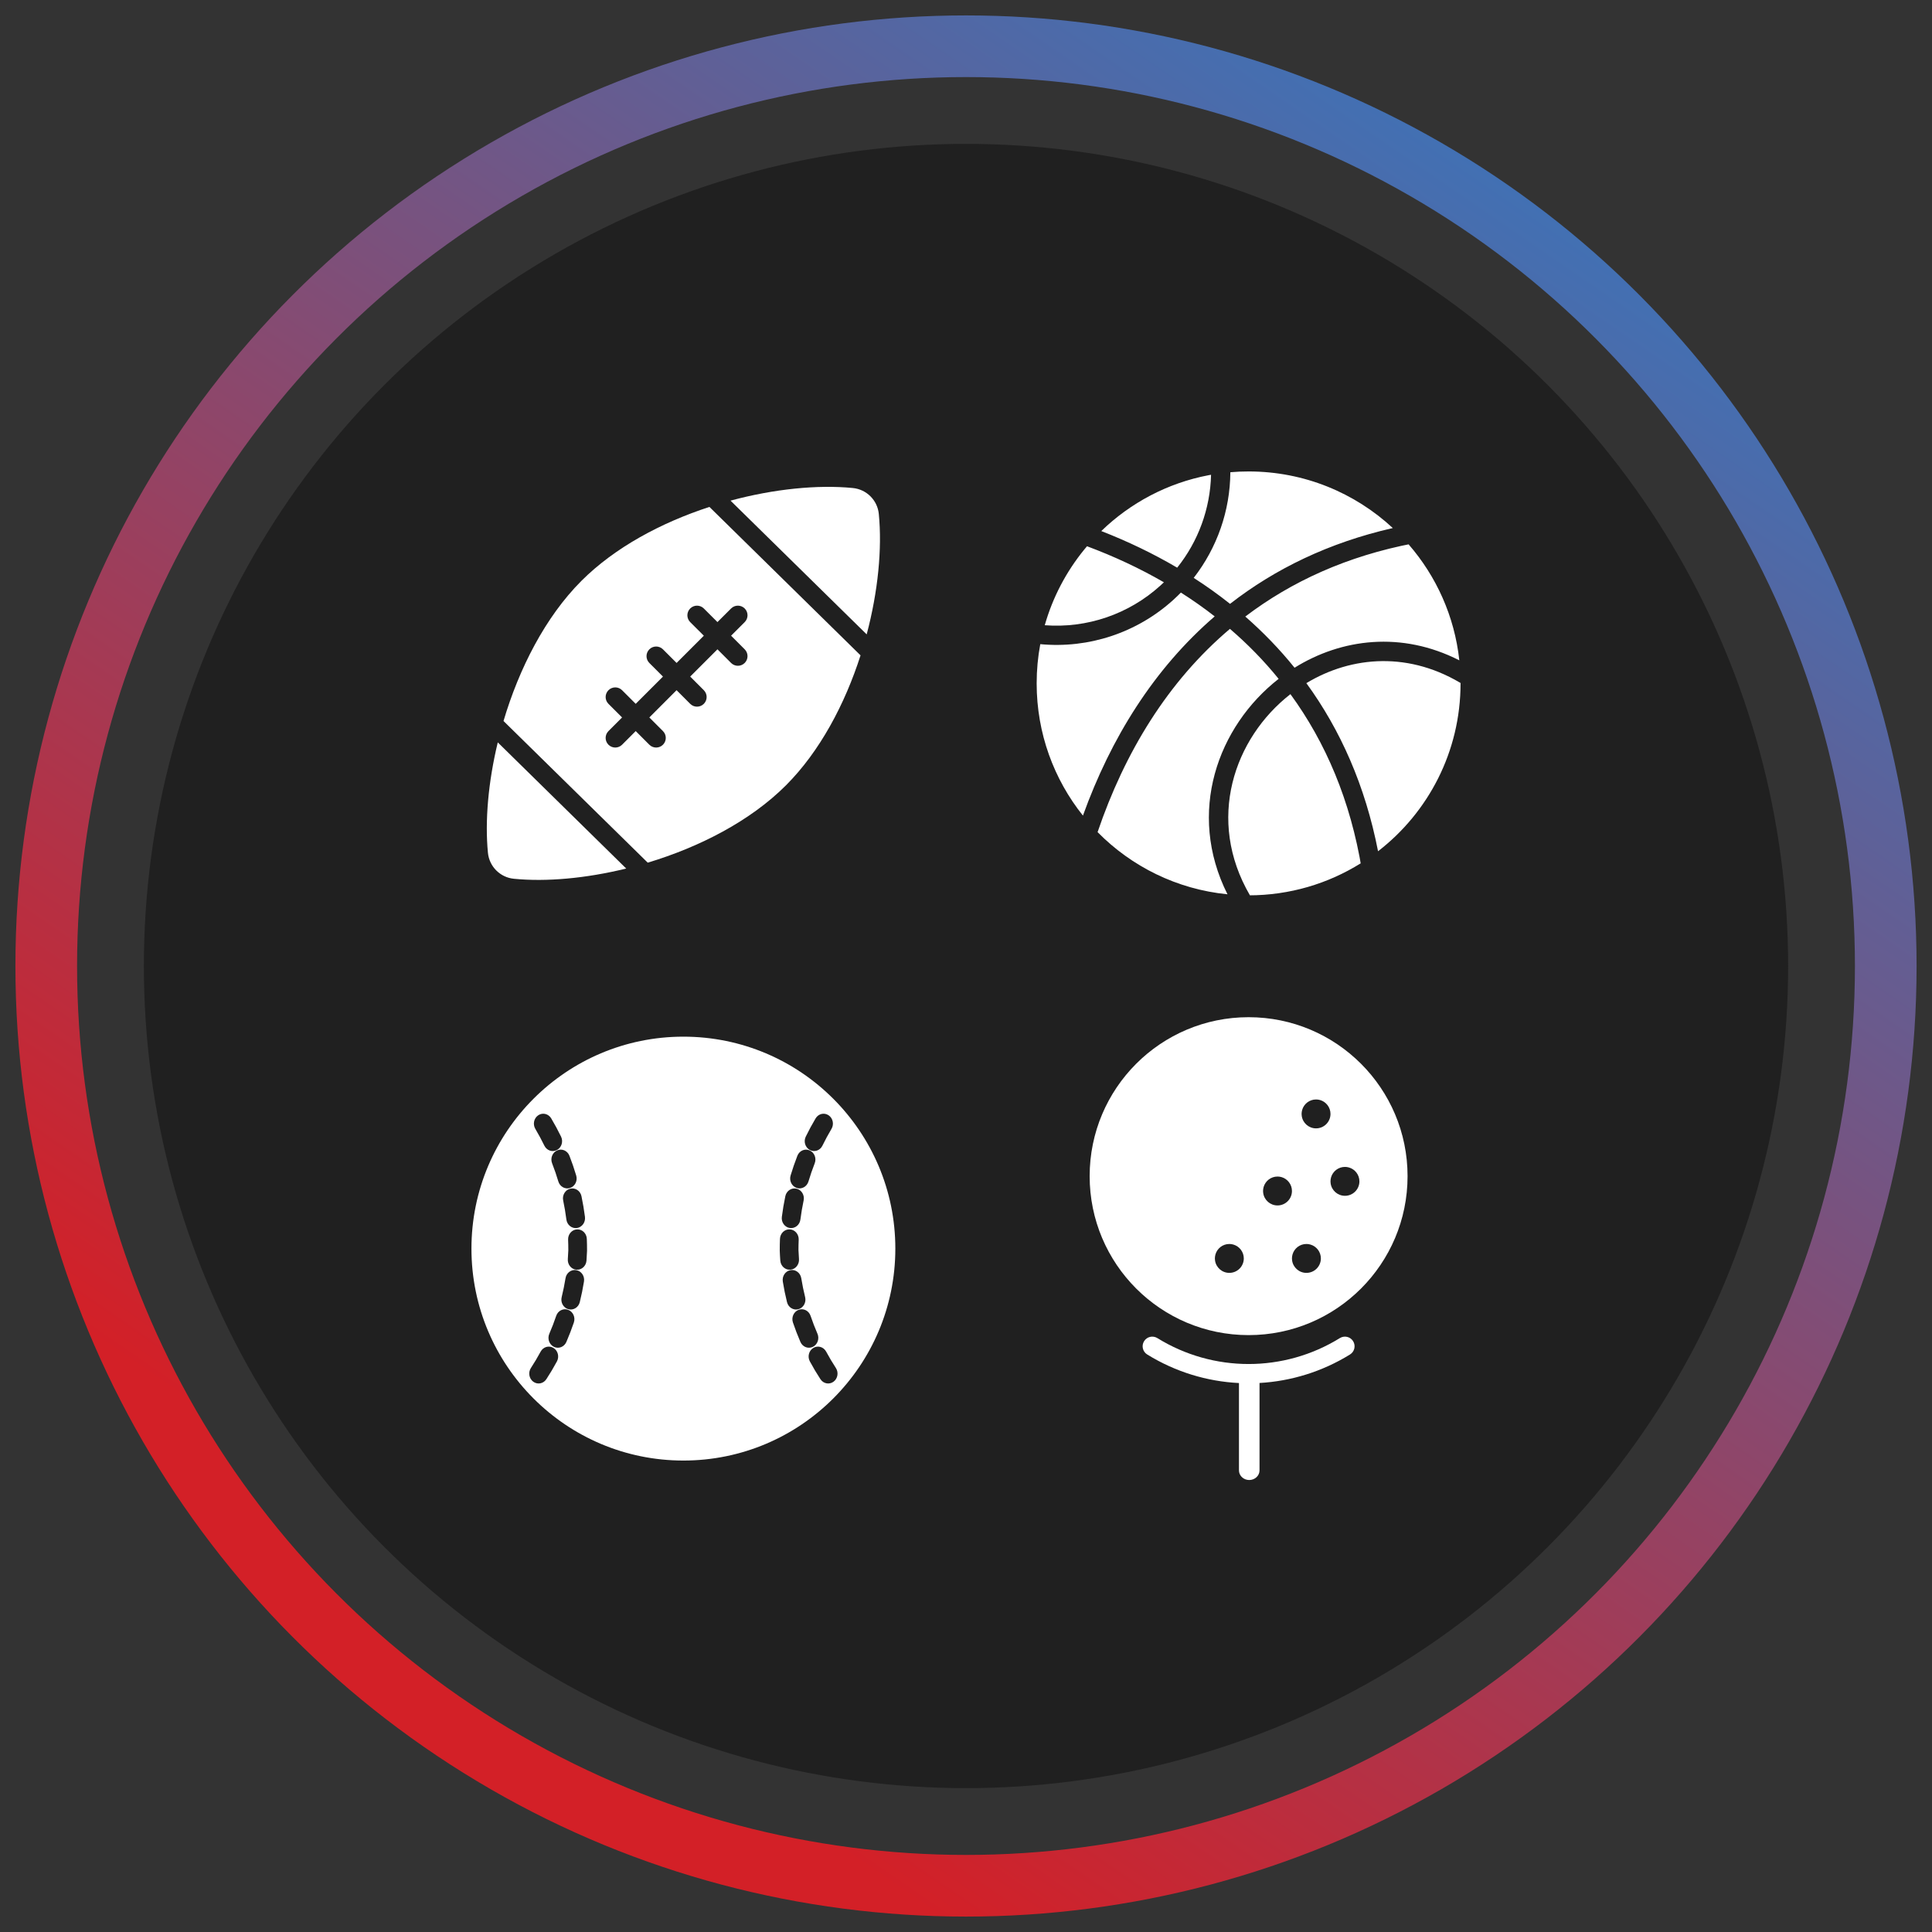 <?xml version="1.0" encoding="UTF-8"?>
<svg width="94px" height="94px" viewBox="0 0 94 94" version="1.1" xmlns="http://www.w3.org/2000/svg" xmlns:xlink="http://www.w3.org/1999/xlink">
    <rect x="0" y="0" width="94" height="94" fill="#333333" stroke="none"/>
    <!-- Generator: Sketch 60.1 (88133) - https://sketch.com -->
    <title>ic-sports</title>
    <desc>Created with Sketch.</desc>
    <defs>
        <linearGradient x1="32.596%" y1="91.852%" x2="90.13%" y2="8.096%" id="linearGradient-1">
            <stop stop-color="#D32027" offset="0%"></stop>
            <stop stop-color="#3B74BA" offset="100%"></stop>
        </linearGradient>
    </defs>
    <g id="Landing" stroke="none" stroke-width="1" fill="none" fill-rule="evenodd">
        <g id="Large---Athlete-Landing" transform="translate(-913, -3403)">
            <g id="PlaySqorr-Different" transform="translate(0, 3195)">
                <g id="icon/marketing-web/sports" transform="translate(910, 205)">
                    <circle id="Outer" stroke="url(#linearGradient-1)" stroke-width="3" cx="50" cy="50" r="44.75"></circle>
                    <circle id="Inner" fill="#202020" fill-rule="evenodd" cx="50" cy="50" r="40"></circle>
                    <g id="icon/sport/golf" transform="translate(52.5, 52.5)" fill="#FFFFFF" fill-rule="evenodd">
                        <path d="M16.336,15.756 C16.472,15.976 16.404,16.265 16.184,16.401 C14.829,17.239 13.313,17.701 11.781,17.788 L11.781,22.041 C11.781,22.3 11.557,22.509 11.281,22.509 C11.036,22.509 10.832,22.344 10.789,22.125 L10.781,22.041 L10.781,17.791 C9.228,17.714 7.69,17.25 6.316,16.401 C6.096,16.265 6.028,15.976 6.164,15.756 C6.3,15.535 6.589,15.467 6.809,15.603 C9.531,17.286 12.969,17.286 15.691,15.603 C15.911,15.467 16.2,15.535 16.336,15.756 Z M11.25,-0.009 C15.522,-0.009 18.984,3.453 18.984,7.725 C18.984,11.997 15.522,15.459 11.25,15.459 C6.978,15.459 3.516,11.997 3.516,7.725 C3.516,3.453 6.978,-0.009 11.25,-0.009 Z M14.062,11.025 C13.742,11.025 13.472,11.239 13.387,11.532 L13.366,11.633 L13.359,11.728 L13.366,11.824 C13.412,12.167 13.707,12.431 14.062,12.431 C14.451,12.431 14.766,12.116 14.766,11.728 C14.766,11.408 14.551,11.137 14.258,11.053 L14.158,11.031 L14.062,11.025 Z M10.312,11.025 C9.992,11.025 9.722,11.239 9.637,11.532 L9.616,11.633 L9.609,11.728 L9.616,11.824 C9.662,12.167 9.957,12.431 10.312,12.431 C10.701,12.431 11.016,12.116 11.016,11.728 C11.016,11.408 10.801,11.137 10.508,11.053 L10.408,11.031 L10.312,11.025 Z M12.656,7.744 C12.336,7.744 12.066,7.958 11.981,8.251 L11.96,8.351 L11.953,8.447 L11.96,8.542 C12.006,8.885 12.3,9.15 12.656,9.15 C13.045,9.15 13.359,8.835 13.359,8.447 C13.359,8.127 13.145,7.856 12.852,7.771 L12.752,7.75 L12.656,7.744 Z M15.938,7.275 C15.617,7.275 15.347,7.489 15.262,7.782 L15.241,7.883 L15.234,7.978 L15.241,8.074 C15.287,8.417 15.582,8.681 15.938,8.681 C16.326,8.681 16.641,8.366 16.641,7.978 C16.641,7.658 16.426,7.387 16.133,7.303 L16.033,7.281 L15.938,7.275 Z M14.531,3.994 C14.211,3.994 13.941,4.208 13.856,4.501 L13.835,4.601 L13.828,4.697 L13.835,4.792 C13.881,5.135 14.175,5.4 14.531,5.4 C14.92,5.4 15.234,5.085 15.234,4.697 C15.234,4.377 15.02,4.106 14.727,4.021 L14.627,4 L14.531,3.994 Z" id="ic-golf"></path>
                    </g>
                    <g id="icon/sport/tennis" transform="translate(25, 52.5)" fill="#FFFFFF" fill-rule="evenodd">
                        <path d="M11.25,0.938 C16.945,0.938 21.562,5.555 21.562,11.25 C21.562,16.945 16.945,21.562 11.25,21.562 C5.555,21.562 0.938,16.945 0.938,11.25 C0.938,5.555 5.555,0.938 11.25,0.938 Z M4.305,16.261 C4.158,16.534 4,16.8 3.831,17.058 C3.688,17.276 3.74,17.576 3.947,17.727 C4.154,17.878 4.438,17.823 4.581,17.605 C4.765,17.324 4.937,17.035 5.097,16.738 C5.222,16.507 5.146,16.214 4.927,16.082 C4.708,15.95 4.43,16.031 4.305,16.261 Z M17.573,16.082 C17.354,16.213 17.278,16.507 17.403,16.738 C17.563,17.035 17.735,17.324 17.919,17.605 C18.062,17.823 18.346,17.878 18.553,17.727 C18.76,17.576 18.812,17.277 18.669,17.058 C18.5,16.8 18.342,16.534 18.195,16.261 C18.07,16.031 17.792,15.95 17.573,16.082 Z M5.062,14.521 C4.962,14.816 4.851,15.107 4.727,15.392 C4.622,15.634 4.723,15.92 4.952,16.03 C5.181,16.14 5.451,16.034 5.556,15.792 C5.69,15.482 5.812,15.165 5.921,14.844 C6.005,14.593 5.881,14.318 5.644,14.229 C5.407,14.14 5.147,14.27 5.062,14.521 Z M16.856,14.229 C16.619,14.318 16.495,14.593 16.579,14.843 C16.688,15.165 16.81,15.482 16.944,15.792 C17.049,16.034 17.319,16.14 17.548,16.03 C17.777,15.92 17.878,15.634 17.773,15.392 C17.649,15.107 17.538,14.816 17.438,14.521 C17.353,14.27 17.093,14.14 16.856,14.229 Z M16.46,12.298 C16.211,12.343 16.045,12.591 16.087,12.853 C16.141,13.19 16.209,13.524 16.291,13.854 C16.354,14.111 16.603,14.265 16.847,14.198 C17.09,14.131 17.236,13.869 17.173,13.611 C17.098,13.308 17.035,13.001 16.985,12.691 C16.943,12.43 16.708,12.253 16.46,12.298 Z M5.515,12.691 C5.465,13.001 5.402,13.308 5.328,13.611 C5.264,13.868 5.41,14.131 5.653,14.198 C5.897,14.265 6.146,14.111 6.209,13.854 C6.291,13.524 6.359,13.19 6.413,12.853 C6.456,12.591 6.289,12.342 6.041,12.298 C5.793,12.253 5.557,12.429 5.515,12.691 Z M6.076,10.315 C5.824,10.327 5.63,10.551 5.641,10.817 C5.648,10.99 5.652,11.162 5.651,11.335 C5.646,11.471 5.638,11.611 5.627,11.757 C5.606,12.022 5.792,12.254 6.043,12.276 C6.294,12.298 6.514,12.101 6.535,11.836 C6.547,11.676 6.556,11.523 6.562,11.355 C6.563,11.149 6.559,10.961 6.551,10.774 C6.54,10.508 6.327,10.303 6.076,10.315 Z M16.425,10.314 C16.173,10.302 15.96,10.508 15.949,10.773 C15.941,10.961 15.937,11.15 15.938,11.338 C15.944,11.523 15.953,11.676 15.965,11.836 C15.986,12.101 16.206,12.298 16.457,12.276 C16.708,12.254 16.894,12.022 16.874,11.757 C16.862,11.611 16.854,11.472 16.849,11.319 C16.849,11.163 16.852,10.99 16.86,10.817 C16.871,10.551 16.676,10.326 16.425,10.314 Z M5.747,8.334 C5.501,8.392 5.346,8.649 5.401,8.908 C5.465,9.215 5.518,9.524 5.557,9.835 C5.591,10.098 5.82,10.283 6.07,10.248 C6.319,10.212 6.494,9.97 6.461,9.707 C6.417,9.368 6.361,9.032 6.291,8.699 C6.236,8.44 5.992,8.276 5.747,8.334 Z M16.21,8.699 C16.14,9.032 16.083,9.368 16.04,9.706 C16.006,9.97 16.181,10.212 16.431,10.247 C16.68,10.283 16.91,10.098 16.943,9.835 C16.983,9.524 17.035,9.214 17.1,8.908 C17.155,8.649 17,8.392 16.754,8.334 C16.508,8.276 16.265,8.44 16.21,8.699 Z M5.11,6.471 C4.877,6.572 4.766,6.853 4.862,7.099 C4.975,7.389 5.077,7.684 5.166,7.984 C5.242,8.237 5.498,8.378 5.738,8.298 C5.978,8.218 6.111,7.948 6.035,7.695 C5.938,7.369 5.828,7.048 5.705,6.732 C5.609,6.487 5.343,6.369 5.11,6.471 Z M16.796,6.733 C16.673,7.048 16.563,7.369 16.465,7.695 C16.39,7.948 16.523,8.218 16.763,8.298 C17.003,8.378 17.259,8.237 17.335,7.984 C17.424,7.684 17.526,7.389 17.639,7.099 C17.735,6.853 17.624,6.572 17.391,6.471 C17.158,6.37 16.892,6.487 16.796,6.733 Z M4.19,4.761 C3.977,4.902 3.912,5.199 4.046,5.424 C4.204,5.691 4.351,5.964 4.487,6.243 C4.603,6.479 4.877,6.572 5.101,6.45 C5.325,6.329 5.413,6.038 5.298,5.802 C5.15,5.499 4.99,5.202 4.818,4.913 C4.684,4.688 4.403,4.62 4.19,4.761 Z M17.684,4.913 C17.512,5.202 17.351,5.499 17.204,5.802 C17.088,6.038 17.176,6.328 17.4,6.45 C17.624,6.571 17.899,6.479 18.014,6.242 C18.15,5.963 18.297,5.691 18.456,5.424 C18.589,5.199 18.525,4.902 18.312,4.761 C18.099,4.62 17.817,4.688 17.684,4.913 Z" id="Tennis"></path>
                    </g>
                    <g id="icon/sport/basketball" transform="translate(52.5, 25)" fill="#FFFFFF" fill-rule="evenodd">
                        <path d="M13.285,11.773 C14.995,14.115 16.209,16.947 16.758,20.315 L16.704,20.004 C15.122,20.992 13.253,21.562 11.25,21.562 L11.315,21.562 C9.171,17.886 10.531,13.92 13.285,11.773 Z M10.342,8.597 C11.2,9.334 11.994,10.144 12.711,11.029 C9.748,13.344 8.224,17.531 10.222,21.511 C7.756,21.268 5.547,20.156 3.902,18.486 C5.22,14.61 7.314,11.158 10.342,8.597 Z M14.06,11.238 C16.262,9.907 19.117,9.668 21.779,11.364 L21.562,11.232 L21.562,11.25 C21.562,14.574 19.99,17.531 17.548,19.417 C16.925,16.224 15.715,13.51 14.06,11.238 Z M7.955,6.831 C8.524,7.192 9.073,7.578 9.6,7.99 C6.639,10.542 4.548,13.911 3.189,17.683 C1.78,15.92 0.938,13.683 0.938,11.25 C0.938,10.598 0.998,9.96 1.114,9.341 C3.471,9.564 5.822,8.786 7.586,7.187 L7.586,7.187 L7.806,6.98 Z M19.034,4.485 C20.378,6.031 21.27,7.981 21.502,10.128 C18.691,8.696 15.765,9.069 13.486,10.488 C12.758,9.584 11.955,8.755 11.089,7.998 C13.33,6.295 16.04,5.053 19.276,4.436 Z M3.388,4.577 C4.697,5.066 5.95,5.649 7.129,6.331 C7.072,6.385 7.015,6.439 6.956,6.492 C5.42,7.885 3.384,8.577 1.332,8.42 C1.719,7.057 2.38,5.81 3.251,4.741 Z M11.25,0.938 C13.96,0.938 16.425,1.983 18.266,3.692 C15.156,4.401 12.533,5.679 10.347,7.38 C9.781,6.931 9.191,6.509 8.579,6.116 C9.718,4.653 10.35,2.847 10.362,0.976 C10.653,0.95 10.95,0.938 11.25,0.938 Z M9.423,1.1 C9.383,2.752 8.801,4.34 7.775,5.62 C6.609,4.934 5.372,4.341 4.082,3.838 C5.494,2.47 7.296,1.504 9.306,1.12 Z" id="ic-basketball"></path>
                    </g>
                    <g id="icon/sport/american-football" transform="translate(25, 25)" fill="#FFFFFF" fill-rule="evenodd">
                        <path d="M2.219,14.12 L8.468,20.258 C6.505,20.74 4.575,20.911 3.006,20.756 C2.335,20.692 1.805,20.161 1.74,19.491 C1.589,17.946 1.753,16.051 2.219,14.12 Z M12.517,2.664 L19.869,9.886 C19.108,12.258 17.891,14.558 16.239,16.211 C14.498,17.951 12.028,19.215 9.515,19.972 L2.498,13.08 C3.253,10.535 4.526,8.025 6.288,6.262 C7.918,4.632 10.178,3.426 12.517,2.664 Z M13.57,7.605 L12.907,8.267 L12.244,7.605 C12.061,7.422 11.764,7.422 11.581,7.605 C11.398,7.789 11.398,8.085 11.581,8.268 L12.244,8.93 L10.919,10.255 L10.256,9.593 C10.073,9.41 9.776,9.41 9.593,9.593 C9.41,9.776 9.41,10.073 9.593,10.256 L10.256,10.919 L8.93,12.244 L8.267,11.582 C8.084,11.399 7.788,11.399 7.604,11.582 C7.421,11.765 7.421,12.062 7.604,12.245 L8.267,12.907 L7.604,13.571 C7.421,13.754 7.421,14.051 7.604,14.234 C7.788,14.417 8.084,14.417 8.267,14.234 L8.93,13.57 L9.593,14.234 C9.776,14.417 10.073,14.417 10.256,14.234 C10.439,14.051 10.439,13.754 10.256,13.571 L9.593,12.907 L10.918,11.581 L11.581,12.245 C11.764,12.428 12.061,12.428 12.244,12.245 C12.427,12.062 12.427,11.765 12.244,11.582 L11.581,10.918 L12.907,9.592 L13.57,10.256 C13.753,10.439 14.05,10.439 14.233,10.256 C14.416,10.073 14.416,9.776 14.233,9.593 L13.57,8.93 L14.233,8.268 C14.416,8.085 14.416,7.788 14.233,7.605 C14.05,7.422 13.753,7.422 13.57,7.605 Z M19.493,1.744 C20.163,1.809 20.694,2.339 20.758,3.008 C20.923,4.69 20.723,6.773 20.168,8.865 L13.543,2.358 C15.664,1.786 17.783,1.577 19.493,1.744 Z" id="ic-am-football"></path>
                    </g>
                </g>
            </g>
        </g>
    </g>
</svg>